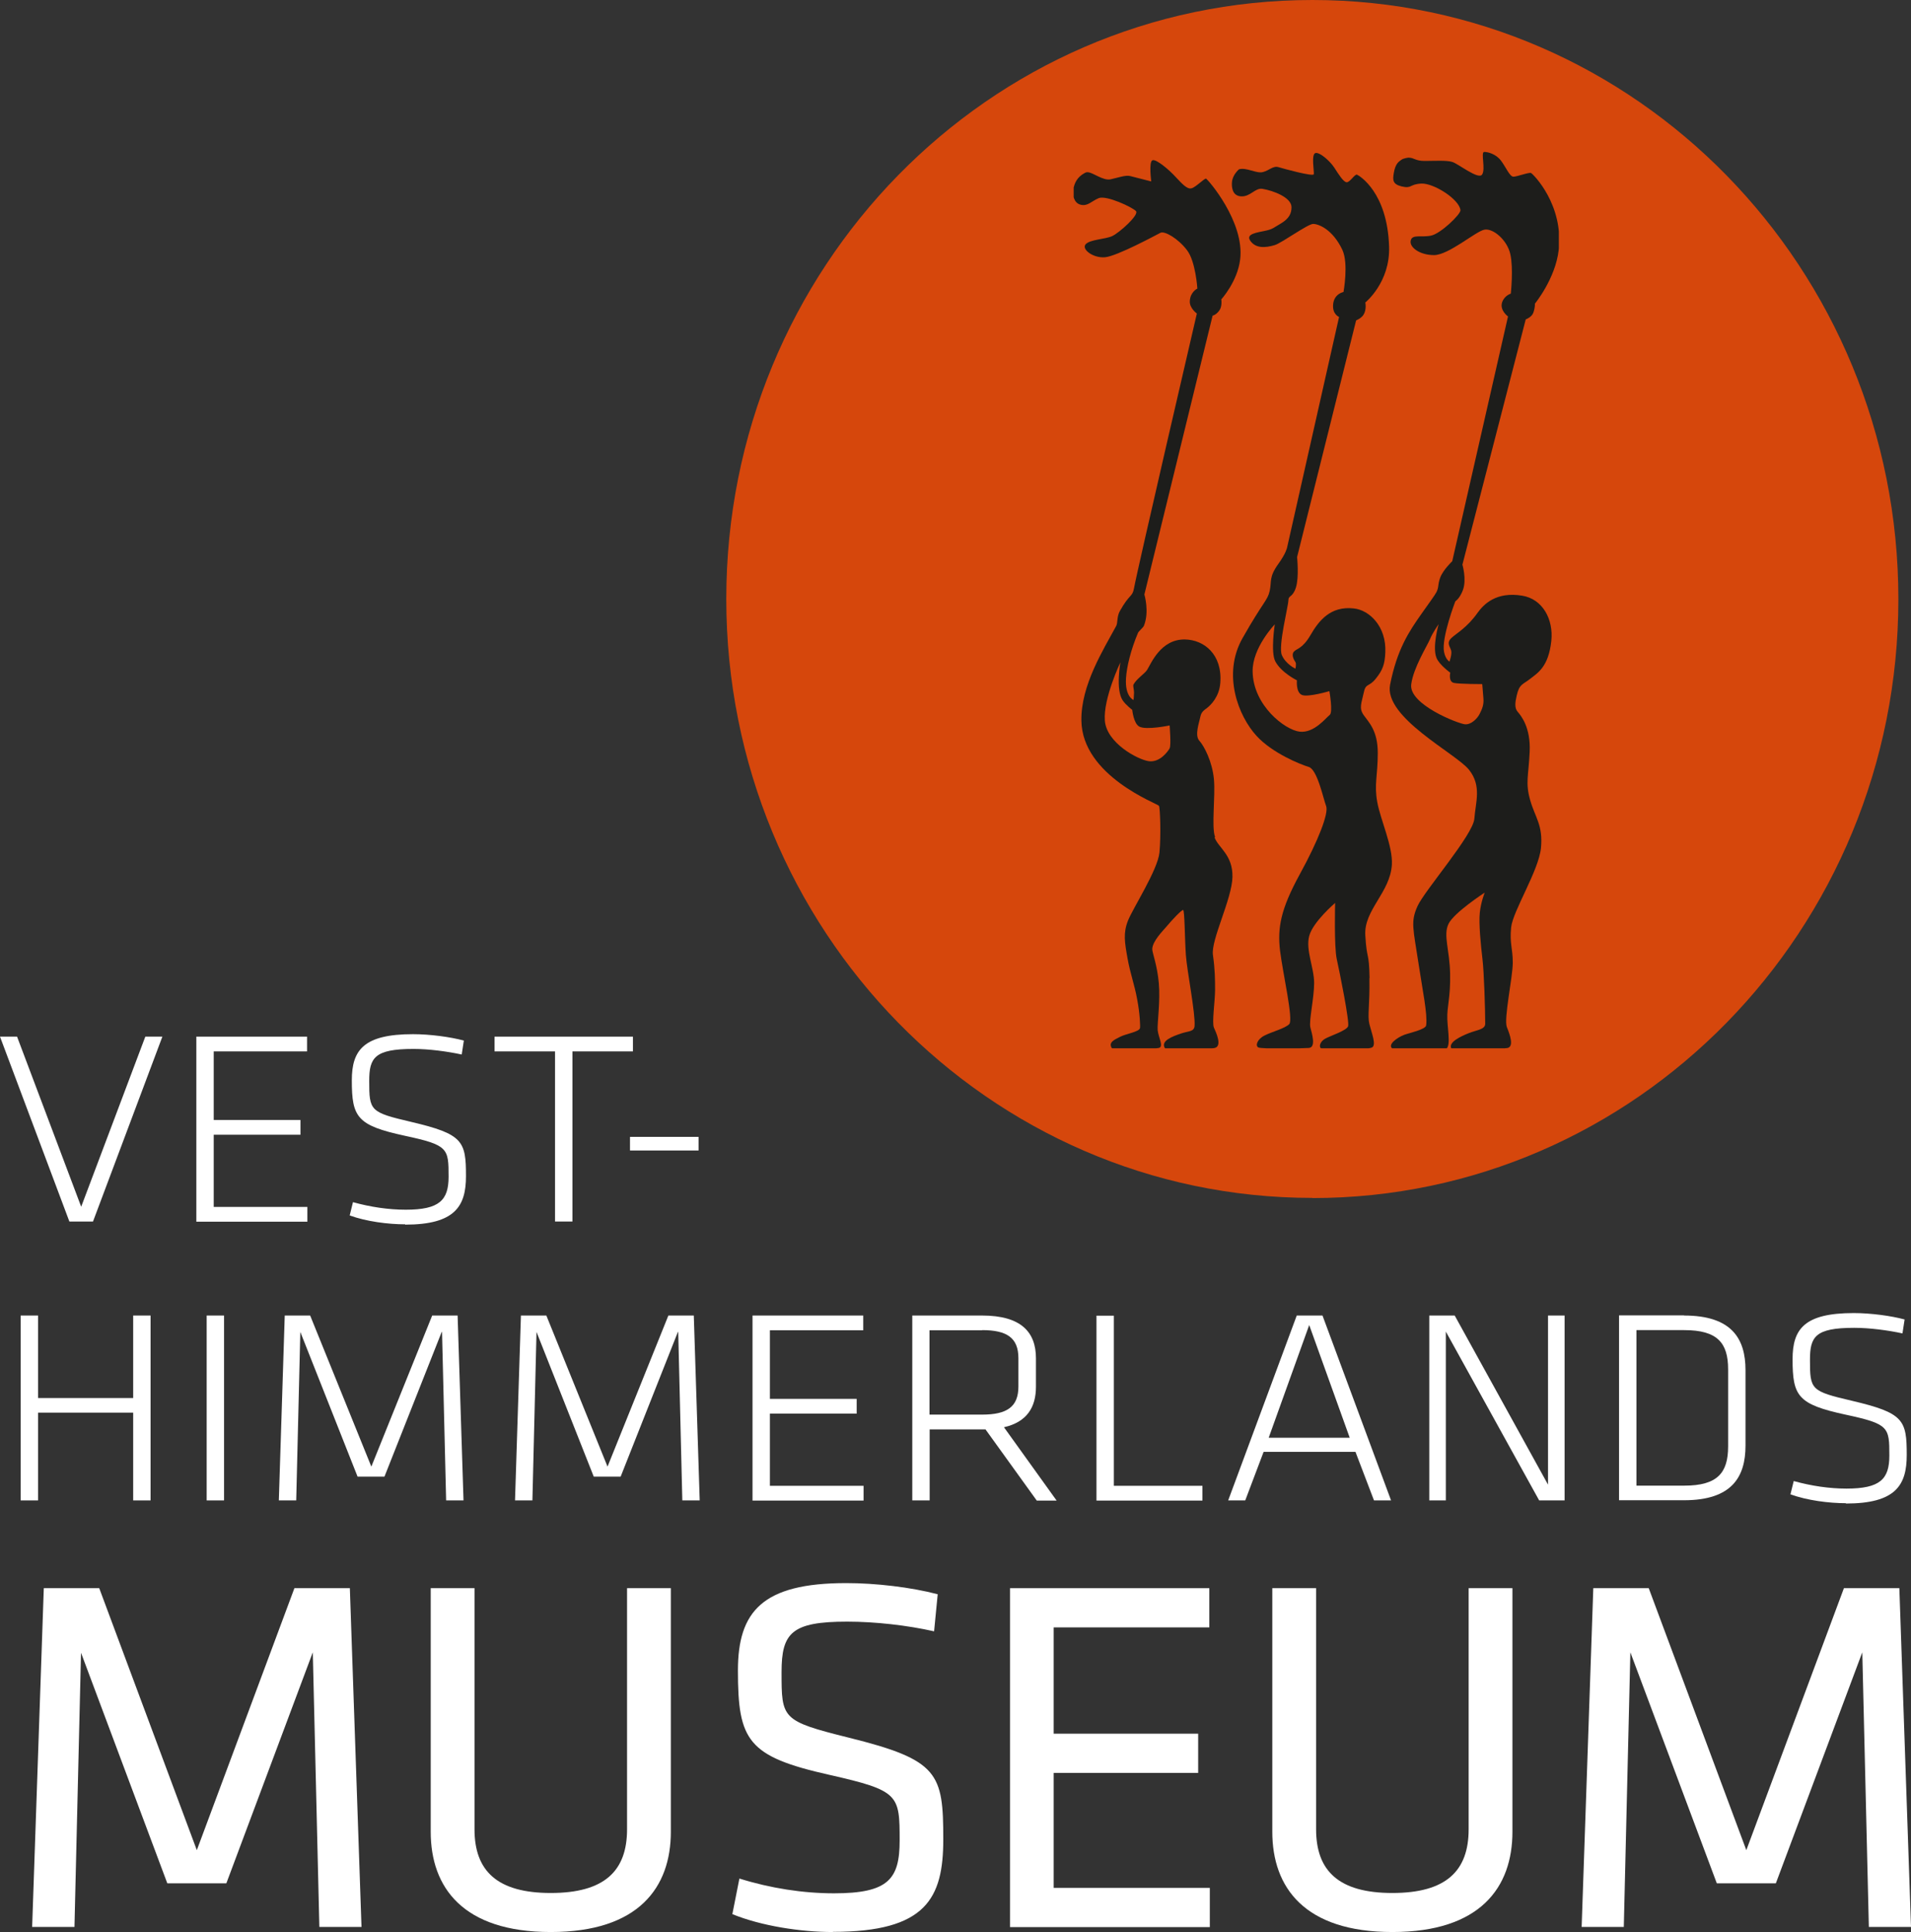 <?xml version="1.0" encoding="UTF-8"?>
<svg id="Layer_1" data-name="Layer 1" xmlns="http://www.w3.org/2000/svg" xmlns:xlink="http://www.w3.org/1999/xlink" viewBox="0 0 116.51 117.77">
  <rect x="0" y="0" width="116.51" height="117.77" fill="#333333" stroke="none"/>
  <defs>
    <style>
      .cls-1 {
        fill: none;
      }

      .cls-1, .cls-2, .cls-3, .cls-4 {
        stroke-width: 0px;
      }

      .cls-2 {
        fill: #d6470c;
      }

      .cls-3 {
        fill: #fff;
      }

      .cls-5 {
        clip-path: url(#clippath);
      }

      .cls-4 {
        fill: #1d1d1b;
      }
    </style>
    <clipPath id="clippath">
      <rect class="cls-1" x="65.46" y="9.24" width="29.58" height="54.66"/>
    </clipPath>
  </defs>
  <g>
    <path class="cls-2" d="m80.01,73.03c19.73,0,35.73-16.35,35.73-36.51S99.74,0,80.01,0s-35.73,16.35-35.73,36.51,16,36.51,35.73,36.51"/>
    <g class="cls-5">
      <path class="cls-4" d="m71.31,45.62c-.1.17-.58.87-1.27.78-.69-.1-2.58-1.12-2.68-2.48-.1-1.35.95-3.55.95-3.55,0,0-.3,1.65.13,2.31.19.29.59.59.59.59,0,0,.08.83.43,1.02.43.23,1.85-.07,1.85-.07,0,0,.1,1.22,0,1.39m2.77,5.41c-.23-.63.03-2.48-.07-3.53-.1-1.06-.59-2.01-.89-2.34-.3-.33,0-1.12.06-1.45.07-.33.23-.4.43-.56.2-.16.73-.66.79-1.52.13-1.73-.99-2.62-2.15-2.64-1.49-.03-2.08,1.49-2.31,1.85-.15.24-.63.53-.83.89-.05.09.03.3.03.49,0,.14-.03.46-.03.46,0,0-.53-.2-.46-1.32.04-.69.29-1.73.73-2.77.04-.1.32-.33.36-.43.35-.86.03-1.91.03-1.91l4.16-17s.2-.03.4-.3c.2-.26.13-.69.13-.69,0,0,.99-1.09,1.15-2.44.28-2.3-1.98-4.89-2.08-4.92-.1-.03-.63.53-.89.59-.27.07-.59-.3-.96-.69-.36-.4-1.19-1.12-1.42-1.02-.23.1-.07,1.29-.07,1.29,0,0-1.02-.26-1.29-.33-.27-.07-.73.1-1.19.2-.46.1-1.09-.43-1.39-.43,0,0-.07-.03-.23.07-.4.23-.59.56-.66,1.02-.04.27.03.79.46.89.43.1.63-.2,1.09-.4.46-.2,2.08.56,2.28.79.2.23-1.02,1.32-1.45,1.52-.43.2-1.35.2-1.62.5-.27.3.46.86,1.19.79.73-.07,3.1-1.35,3.37-1.49.26-.13,1.09.36,1.62,1.06.53.69.63,2.34.63,2.34,0,0-.43.2-.46.76-.03.43.43.76.43.76,0,0-3.64,15.66-3.83,16.74-.1.56-.27.33-.86,1.39-.2.35-.12.72-.23.92-.78,1.45-2.15,3.6-2.12,5.76.04,3.39,4.66,5.07,4.73,5.2.07.13.13,1.78.03,2.84-.1,1.06-1.62,3.4-1.92,4.16-.3.76-.2,1.32-.03,2.28.17.96.43,1.62.59,2.51.17.89.2,1.67.17,1.77-.07.22-.82.33-1.19.51-.41.2-.73.36-.53.69.1.17,2.66.05,2.87,0,.32-.07-.03-.66-.07-1.09-.03-.43.17-1.75.07-2.87-.1-1.12-.41-1.86-.4-2.08.03-.49.65-1.1.86-1.35.36-.43.92-1.02,1.02-1.02s.1,1.75.17,2.74c.07.99.59,3.57.53,4.33-.03.36-.36.3-.83.46-.46.16-1.3.44-.96.92.08.12,2.51.02,2.97-.03.55-.07.13-.96,0-1.25-.13-.3.07-1.65.07-2.28s0-1.22-.13-2.15c-.13-.92,1.16-3.4,1.19-4.75.03-1.35-.86-1.78-1.09-2.41"/>
      <path class="cls-4" d="m81.07,43.58c-.22.16-.94,1.12-1.83,1.02-.89-.1-2.84-1.59-2.87-3.67-.02-1.45,1.35-2.87,1.35-2.87,0,0-.26,1.69.03,2.25.36.69,1.32,1.16,1.32,1.16,0,0-.07.73.3.89.36.16,1.68-.23,1.68-.23,0,0,.23,1.29.02,1.45m2.43,16.05c-.03-1.68-.17-1.06-.26-2.61-.1-1.55,1.52-2.61,1.62-4.32.06-1.12-.69-2.71-.89-3.8-.2-1.09.03-1.62.03-3s-.56-1.88-.86-2.31c-.3-.43-.13-.73,0-1.35.13-.63.3-.33.73-.86.43-.53.56-.89.59-1.62.07-1.57-.97-2.57-1.91-2.67-1.44-.17-2.15.76-2.65,1.62-.5.86-.86.82-1.02,1.02-.17.2.03.53.1.63.07.1,0,.4,0,.4,0,0-.59-.27-.83-.83-.23-.56.4-3,.4-3.33s.26-.16.46-.79c.2-.63.07-1.85.07-1.85l3.6-14.43s.33-.13.46-.36c.19-.32.1-.73.1-.73,0,0,1.52-1.22,1.45-3.4-.1-3.33-1.82-4.33-1.95-4.39-.13-.07-.43.46-.63.46s-.5-.49-.76-.89c-.26-.4-.89-.96-1.15-.89-.27.07-.07,1.12-.1,1.29-.03.16-1.82-.33-2.15-.43-.33-.1-.56.2-.96.3-.4.1-.99-.3-1.45-.17,0,0-.4.33-.43.79-.02.27,0,.83.56.86.56.03.86-.53,1.29-.46.68.11,1.78.53,1.78,1.12,0,.36-.12.69-.69,1.02-.4.23-.45.31-.83.4-.59.13-1.29.2-.99.63.32.46.9.44,1.49.26.43-.13,2.01-1.29,2.34-1.29s1.19.33,1.78,1.58c.39.83.07,2.57.07,2.57,0,0-.56.1-.63.73-.07.63.36.79.36.79l-3.17,14.06s-.06.34-.53.99c-.59.82-.4,1.06-.53,1.65-.13.59-.4.66-1.65,2.87-1.26,2.21-.26,4.77.86,5.98.96,1.04,2.64,1.72,3.17,1.88.53.16.89,1.95,1.06,2.38.17.43-.46,2.08-1.62,4.19-1.15,2.11-1.35,3.23-1.19,4.62.17,1.39.83,4.23.56,4.49-.26.26-1.04.46-1.5.69-.46.23-.58.63-.38.73.2.1,2.67.06,3.07.03.46-.03.2-.86.1-1.25-.1-.4.23-1.78.23-2.71s-.53-2.01-.3-2.87c.23-.86,1.58-2.01,1.58-2.01,0,0-.07,2.67.1,3.43.17.76.79,3.83.69,4.09-.1.26-1.02.56-1.35.73-.33.16-.43.46-.33.59.1.13,2.82.13,3.14-.03.28-.15-.03-.89-.16-1.42-.13-.53.03-1.12,0-2.81"/>
      <path class="cls-4" d="m88.42,41s-.13.56.23.63c.36.07,1.72.07,1.72.07,0,0,.04.48.07.86.04.43-.1.69-.23.96-.13.26-.5.66-.89.63-.4-.03-3.45-1.21-3.28-2.44.13-1,.97-2.34,1.14-2.74.16-.4.53-.92.53-.92,0,0-.4,1.39-.13,2.05.17.43.86.92.86.92m4.92-30.47c-.13-.07-.86.22-1.09.22s-.46-.59-.76-.98c-.3-.4-.79-.53-1.02-.53s.1,1.05-.13,1.38c-.23.33-1.45-.66-1.82-.77-.36-.11-1.09-.06-1.68-.06s-.63-.2-.99-.2c0,0-.3.03-.43.13-.13.1-.36.2-.46.79-.08.46-.07.69.46.83.66.16.46-.13,1.22-.17.76-.03,2.31.96,2.38,1.62.03.24-1.19,1.42-1.78,1.55-.59.13-1.16-.1-1.25.3-.1.4.53.89,1.42.89s2.54-1.45,3.07-1.55c.53-.1,1.39.63,1.58,1.49.2.86.03,2.41.03,2.41,0,0-.39.11-.53.53-.16.49.36.86.36.86l-3.4,14.92s-.56.53-.73.99c-.17.46-.07.56-.23.89-.09.18-.51.75-.89,1.29-.79,1.12-1.51,2.19-1.94,4.36-.39,1.99,4.02,4.19,4.81,5.18.79.99.4,1.98.33,2.97-.06.99-3.04,4.39-3.47,5.35-.43.96-.26,1.35.07,3.53.24,1.6.55,3.04.46,3.73-.03.26-1.05.47-1.34.58-.46.18-1,.59-.74.82.14.13,2.7.13,3.17.09.46-.03.23-1.07.2-1.86-.03-.79.2-1.29.17-2.77-.03-1.49-.43-2.34-.1-3.04.33-.69,2.21-1.91,2.21-1.91,0,0-.23.56-.3,1.22-.07.66.06,1.98.16,2.81.1.82.17,3.1.17,3.96,0,.36-.51.38-1.01.58-.5.2-1.21.54-1.07.9.07.2,3.19.06,3.45,0,.38-.1.15-.78-.05-1.27-.2-.5.36-3.04.36-3.93s-.2-1.16-.1-2.15c.1-.99,1.69-3.47,1.82-4.85.13-1.39-.36-1.85-.66-2.91-.3-1.06-.1-1.45-.03-2.94.07-1.49-.53-2.21-.73-2.44-.2-.23-.16-.57-.06-.99.16-.71.36-.66.82-1.02.46-.36,1.12-.73,1.29-2.31.14-1.32-.53-2.56-1.78-2.76-1.58-.26-2.34.52-2.72,1.05-.63.89-1.25,1.22-1.58,1.52-.33.3-.1.53-.03.76.07.23-.1.69-.1.69,0,0-.24-.13-.33-.59-.17-.86.69-3.09.69-3.09,0,0,.26-.15.46-.68.24-.65-.03-1.55-.03-1.55l3.86-14.95s.36-.13.46-.4c.12-.33.1-.56.1-.56,0,0,1.25-1.52,1.45-3.27.31-2.77-1.55-4.62-1.68-4.69"/>
    </g>
  </g>
  <g>
    <path class="cls-3" d="m8.86,63.19h1.04l-4.23,11.27h-1.44L0,63.19h1.04l3.91,10.37,3.91-10.37Z"/>
    <path class="cls-3" d="m11.97,63.19h6.75v.9h-5.69v4.18h5.29v.9h-5.29v4.4h5.71v.9h-6.77v-11.27Z"/>
    <path class="cls-3" d="m24.7,74.63c-1.04,0-2.36-.17-3.38-.54l.2-.81c1.08.3,2.18.46,3.22.46,2.05,0,2.61-.58,2.61-2.01,0-1.74-.02-1.93-2.68-2.5-2.9-.63-3.22-1.12-3.22-3.38,0-1.84.72-2.81,3.73-2.81,1.04,0,2.29.17,3.1.39l-.13.85c-.88-.19-2-.34-2.94-.34-2.38,0-2.7.54-2.7,1.95,0,1.83.05,1.91,2.57,2.5,3.15.74,3.33,1.17,3.33,3.3,0,1.84-.67,2.96-3.71,2.96Z"/>
    <path class="cls-3" d="m33.84,64.09h-3.69v-.9h8.44v.9h-3.69v10.37h-1.06v-10.37Z"/>
    <path class="cls-3" d="m38.41,69.3h4.18v.83h-4.18v-.83Z"/>
    <path class="cls-3" d="m8.12,91.46v-5.35H2.32v5.35h-1.06v-11.27h1.06v5.03h5.8v-5.03h1.06v11.27h-1.06Z"/>
    <path class="cls-3" d="m13.66,91.46h-1.06v-11.27h1.06v11.27Z"/>
    <path class="cls-3" d="m26.93,81.19l-3.49,8.82h-1.64l-3.49-8.82-.25,10.27h-1.06l.36-11.27h1.55l3.73,9.21,3.71-9.21h1.55l.36,11.27h-1.06l-.25-10.27Z"/>
    <path class="cls-3" d="m41.33,81.19l-3.49,8.82h-1.64l-3.49-8.82-.25,10.27h-1.06l.36-11.27h1.55l3.73,9.21,3.71-9.21h1.55l.36,11.27h-1.06l-.25-10.27Z"/>
    <path class="cls-3" d="m45.88,80.19h6.75v.9h-5.69v4.18h5.29v.9h-5.29v4.4h5.71v.9h-6.77v-11.27Z"/>
    <path class="cls-3" d="m60.1,87.13h-3.42v4.33h-1.06v-11.27h4.25c2.41,0,3.29,1.03,3.29,2.61v1.73c0,1.24-.54,2.15-1.95,2.47l3.21,4.47h-1.21l-3.12-4.33Zm-.22-6.04h-3.21v5.14h3.21c1.51,0,2.21-.47,2.21-1.71v-1.73c0-1.24-.7-1.71-2.21-1.71Z"/>
    <path class="cls-3" d="m67.91,90.57h5.4v.9h-6.46v-11.27h1.06v10.37Z"/>
    <path class="cls-3" d="m82.62,88.5h-5.58l-1.12,2.96h-1.04l4.18-11.27h1.57l4.18,11.27h-1.04l-1.13-2.96Zm-5.26-.86h4.93l-2.47-6.87-2.47,6.87Z"/>
    <path class="cls-3" d="m88.15,81.17v10.29h-1.01v-11.27h1.55l5.69,10.31v-10.31h1.01v11.27h-1.55l-5.69-10.29Z"/>
    <path class="cls-3" d="m102.67,80.19c2.92,0,3.75,1.42,3.75,3.33v4.6c0,1.91-.83,3.33-3.75,3.33h-3.96v-11.27h3.96Zm-2.9,10.37h2.92c2.02,0,2.67-.78,2.67-2.39v-4.7c0-1.61-.65-2.39-2.67-2.39h-2.92v9.48Z"/>
    <path class="cls-3" d="m112.54,91.63c-1.04,0-2.36-.17-3.38-.54l.2-.81c1.08.3,2.18.46,3.22.46,2.05,0,2.61-.58,2.61-2.01,0-1.74-.02-1.93-2.68-2.5-2.9-.63-3.22-1.12-3.22-3.38,0-1.84.72-2.81,3.73-2.81,1.04,0,2.29.17,3.1.39l-.13.85c-.88-.19-2-.34-2.94-.34-2.38,0-2.7.54-2.7,1.95,0,1.83.05,1.91,2.57,2.5,3.15.74,3.33,1.17,3.33,3.3,0,1.84-.67,2.96-3.71,2.96Z"/>
    <path class="cls-3" d="m4.94,100.72l-.4,16.74H1.96l.71-20.65h3.38l5.95,15.97,5.95-15.97h3.38l.71,20.65h-2.57l-.4-16.74-5.27,14.08h-3.6l-5.27-14.08Z"/>
    <path class="cls-3" d="m40.9,96.81v14.85c0,3.38-1.95,6.11-7.32,6.11s-7.32-2.73-7.32-6.11v-14.85h2.67v14.7c0,2.54,1.39,3.88,4.65,3.88s4.65-1.33,4.65-3.88v-14.7h2.67Z"/>
    <path class="cls-3" d="m50.79,117.77c-1.98,0-4.37-.37-6.14-1.09l.43-2.17c1.89.59,3.88.9,5.77.9,3.32,0,4-.87,4-3.22,0-2.79-.03-3.04-4.28-4-4.99-1.12-5.58-2.08-5.58-6.36,0-3.6,1.49-5.33,6.6-5.33,1.8,0,3.94.25,5.58.68l-.22,2.26c-1.64-.37-3.6-.59-5.3-.59-3.38,0-4,.68-4,3.07,0,2.85,0,2.98,4.09,4,5.49,1.36,5.77,2.17,5.77,6.2,0,3.6-1.05,5.64-6.73,5.64Z"/>
    <path class="cls-3" d="m61.58,96.81h12.15v2.39h-9.49v6.48h8.81v2.39h-8.81v7.01h9.52v2.39h-12.18v-20.65Z"/>
    <path class="cls-3" d="m92.21,96.81v14.85c0,3.38-1.95,6.11-7.32,6.11s-7.32-2.73-7.32-6.11v-14.85h2.67v14.7c0,2.54,1.39,3.88,4.65,3.88s4.65-1.33,4.65-3.88v-14.7h2.67Z"/>
    <path class="cls-3" d="m99.4,100.72l-.4,16.74h-2.57l.71-20.65h3.38l5.95,15.97,5.95-15.97h3.38l.71,20.65h-2.57l-.4-16.74-5.27,14.08h-3.6l-5.27-14.08Z"/>
  </g>
</svg>